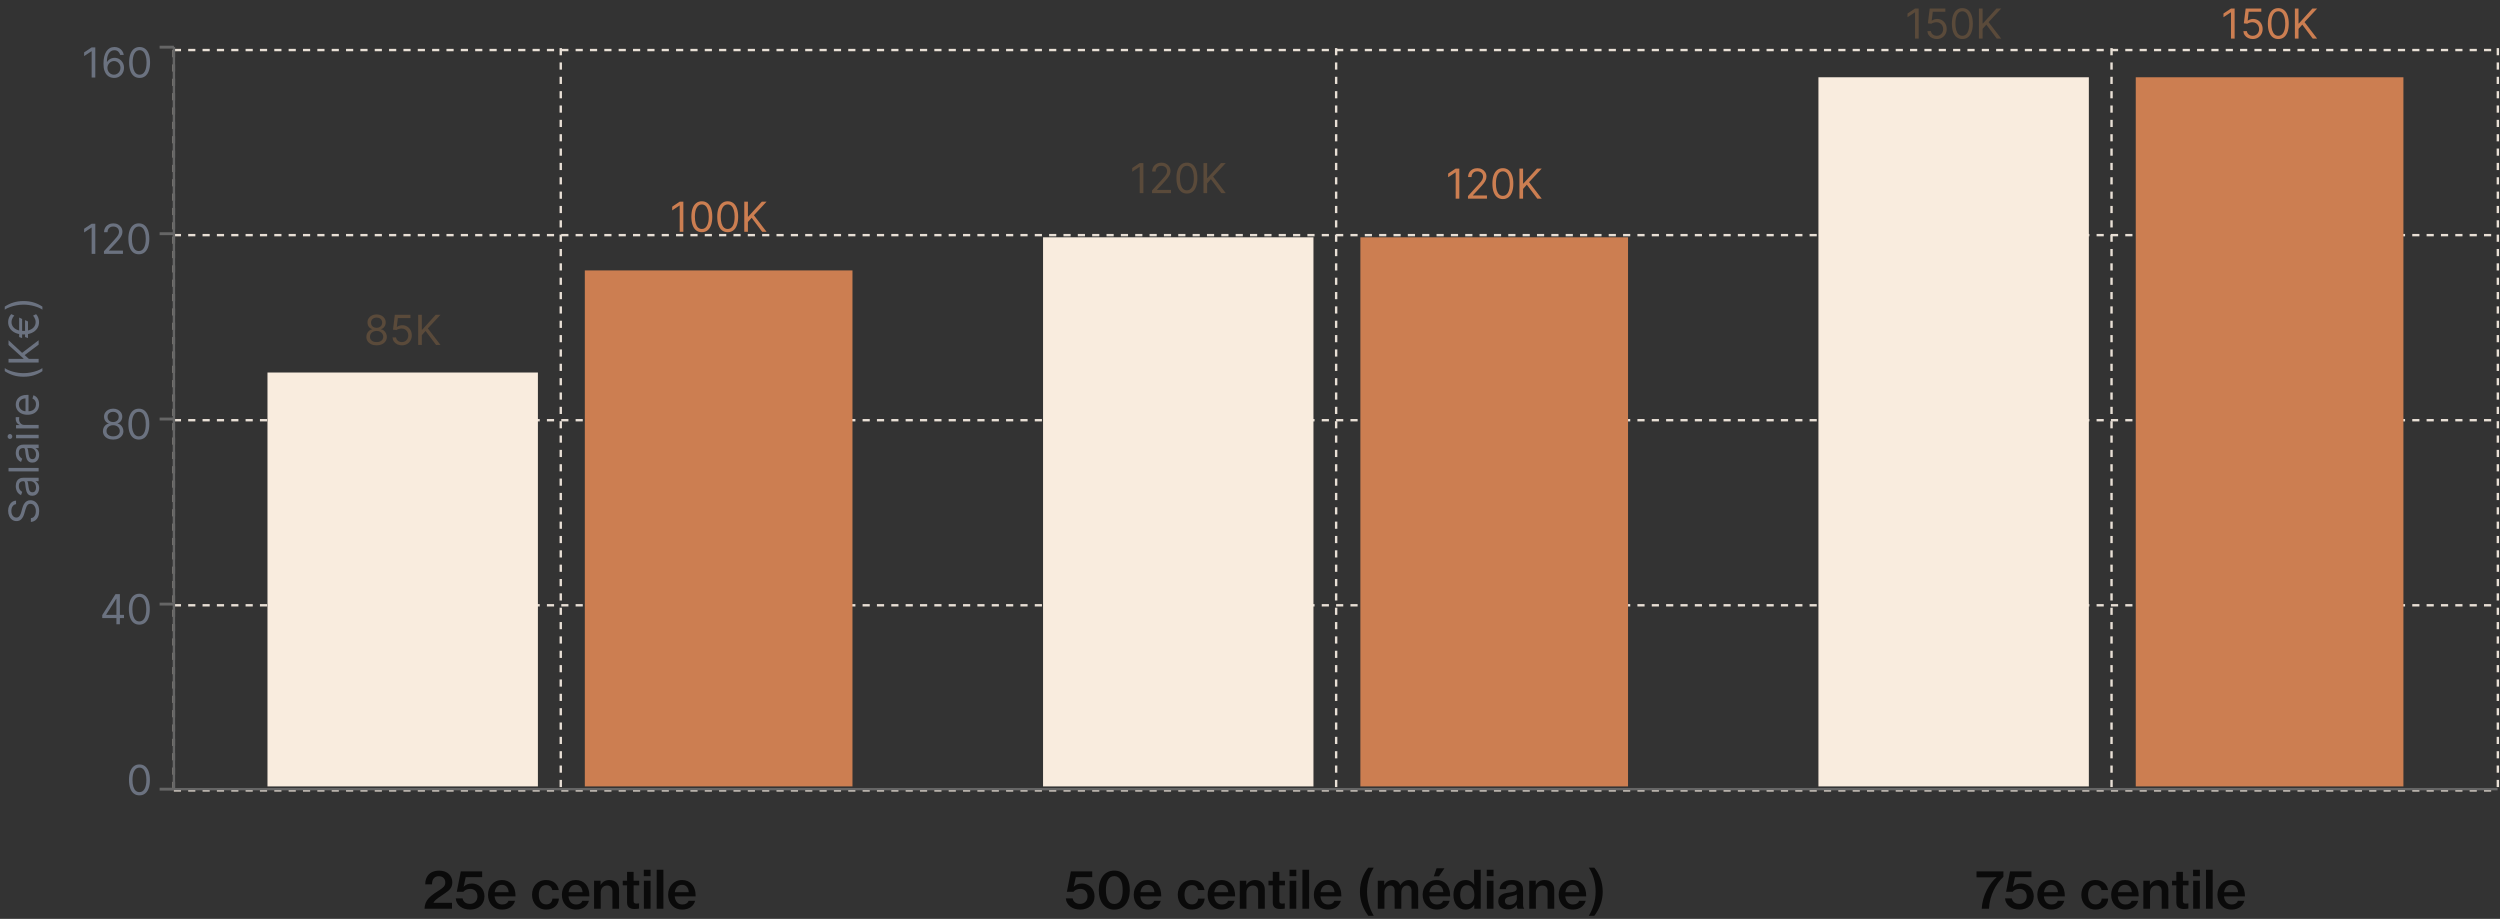 <svg width="906" height="333" viewBox="0 0 906 333" fill="none" xmlns="http://www.w3.org/2000/svg">
<rect x="0" y="0" width="906" height="333" fill="#333333" stroke="none"/>
<path d="M63 286.431H905.092" stroke="#E8DFD5" stroke-width="0.865" stroke-dasharray="2.6 2.6"/>
<path d="M63 219.358H905.092" stroke="#E8DFD5" stroke-width="0.865" stroke-dasharray="2.6 2.6"/>
<path d="M63 152.286H905.092" stroke="#E8DFD5" stroke-width="0.865" stroke-dasharray="2.6 2.6"/>
<path d="M63 85.213H905.092" stroke="#E8DFD5" stroke-width="0.865" stroke-dasharray="2.6 2.6"/>
<path d="M63 18.141H905.092" stroke="#E8DFD5" stroke-width="0.865" stroke-dasharray="2.6 2.6"/>
<path d="M203.22 17.431V286.431" stroke="#E8DFD5" stroke-width="0.865" stroke-dasharray="2.6 2.6"/>
<path d="M484.22 17.431V286.431" stroke="#E8DFD5" stroke-width="0.865" stroke-dasharray="2.6 2.6"/>
<path d="M765.22 17.431V286.431" stroke="#E8DFD5" stroke-width="0.865" stroke-dasharray="2.6 2.6"/>
<path d="M63 18.141V286.431" stroke="#E8DFD5" stroke-width="0.865" stroke-dasharray="2.6 2.6"/>
<path d="M905.22 17.431V286.431" stroke="#E8DFD5" stroke-width="0.865" stroke-dasharray="2.6 2.6"/>
<path d="M63.024 285.999H905.116" stroke="#666666" stroke-width="0.865"/>
<path d="M63.024 17L63.024 286" stroke="#666666" stroke-width="0.865"/>
<path d="M57.847 285.999H63.024" stroke="#666666" stroke-width="1.041"/>
<path d="M50.532 288.241C49.729 288.241 49.046 288.023 48.481 287.586C47.916 287.145 47.485 286.508 47.187 285.673C46.888 284.835 46.739 283.823 46.739 282.637C46.739 281.458 46.888 280.452 47.187 279.617C47.488 278.779 47.922 278.14 48.486 277.699C49.054 277.256 49.736 277.034 50.532 277.034C51.327 277.034 52.007 277.256 52.572 277.699C53.14 278.14 53.573 278.779 53.872 279.617C54.173 280.452 54.324 281.458 54.324 282.637C54.324 283.823 54.175 284.835 53.877 285.673C53.579 286.508 53.147 287.145 52.583 287.586C52.018 288.023 51.334 288.241 50.532 288.241ZM50.532 287.069C51.327 287.069 51.945 286.686 52.385 285.919C52.826 285.151 53.046 284.058 53.046 282.637C53.046 281.693 52.945 280.888 52.742 280.224C52.544 279.56 52.256 279.054 51.879 278.706C51.507 278.358 51.057 278.184 50.532 278.184C49.743 278.184 49.127 278.573 48.683 279.351C48.239 280.125 48.017 281.22 48.017 282.637C48.017 283.582 48.117 284.384 48.316 285.045C48.515 285.705 48.801 286.208 49.173 286.552C49.55 286.897 50.003 287.069 50.532 287.069Z" fill="#6B7280"/>
<path d="M57.847 218.927H63.024" stroke="#666666" stroke-width="1.041"/>
<path d="M37.054 223.991V222.905L41.848 215.319H42.637V217.003H42.104L38.482 222.734V222.819H44.938V223.991H37.054ZM42.189 226.229V223.661V223.155V215.319H43.446V226.229H42.189ZM50.492 226.378C49.69 226.378 49.006 226.159 48.441 225.722C47.877 225.282 47.445 224.645 47.147 223.81C46.849 222.972 46.7 221.96 46.7 220.774C46.7 219.595 46.849 218.588 47.147 217.754C47.449 216.916 47.882 216.276 48.447 215.836C49.015 215.392 49.697 215.17 50.492 215.17C51.288 215.17 51.968 215.392 52.532 215.836C53.1 216.276 53.534 216.916 53.832 217.754C54.134 218.588 54.285 219.595 54.285 220.774C54.285 221.96 54.136 222.972 53.837 223.81C53.539 224.645 53.108 225.282 52.543 225.722C51.978 226.159 51.295 226.378 50.492 226.378ZM50.492 225.206C51.288 225.206 51.906 224.822 52.346 224.055C52.786 223.288 53.006 222.194 53.006 220.774C53.006 219.829 52.905 219.025 52.703 218.361C52.504 217.697 52.216 217.191 51.84 216.843C51.467 216.495 51.018 216.321 50.492 216.321C49.704 216.321 49.088 216.71 48.644 217.487C48.2 218.262 47.978 219.357 47.978 220.774C47.978 221.719 48.077 222.521 48.276 223.182C48.475 223.842 48.761 224.345 49.134 224.689C49.51 225.034 49.963 225.206 50.492 225.206Z" fill="#6B7280"/>
<path d="M57.847 151.855H63.024" stroke="#666666" stroke-width="1.041"/>
<path d="M41.008 159.305C40.277 159.305 39.63 159.176 39.069 158.917C38.512 158.654 38.077 158.293 37.764 157.835C37.452 157.374 37.297 156.848 37.301 156.259C37.297 155.797 37.388 155.371 37.573 154.98C37.757 154.586 38.009 154.257 38.329 153.995C38.652 153.728 39.013 153.56 39.41 153.489V153.425C38.888 153.29 38.473 152.997 38.164 152.546C37.855 152.091 37.702 151.575 37.706 150.996C37.702 150.442 37.843 149.946 38.127 149.51C38.411 149.073 38.801 148.728 39.298 148.476C39.799 148.224 40.369 148.098 41.008 148.098C41.64 148.098 42.205 148.224 42.702 148.476C43.199 148.728 43.59 149.073 43.874 149.51C44.162 149.946 44.307 150.442 44.311 150.996C44.307 151.575 44.149 152.091 43.837 152.546C43.528 152.997 43.118 153.29 42.606 153.425V153.489C43.001 153.56 43.356 153.728 43.672 153.995C43.988 154.257 44.24 154.586 44.428 154.98C44.616 155.371 44.712 155.797 44.716 156.259C44.712 156.848 44.552 157.374 44.236 157.835C43.924 158.293 43.489 158.654 42.931 158.917C42.377 159.176 41.736 159.305 41.008 159.305ZM41.008 158.134C41.502 158.134 41.928 158.054 42.287 157.894C42.645 157.734 42.922 157.509 43.118 157.217C43.313 156.926 43.413 156.585 43.416 156.195C43.413 155.783 43.306 155.419 43.096 155.103C42.887 154.787 42.601 154.538 42.239 154.357C41.88 154.176 41.47 154.085 41.008 154.085C40.543 154.085 40.128 154.176 39.762 154.357C39.4 154.538 39.114 154.787 38.904 155.103C38.698 155.419 38.597 155.783 38.601 156.195C38.597 156.585 38.691 156.926 38.883 157.217C39.078 157.509 39.357 157.734 39.719 157.894C40.081 158.054 40.511 158.134 41.008 158.134ZM41.008 152.956C41.399 152.956 41.745 152.878 42.047 152.722C42.352 152.565 42.592 152.347 42.766 152.066C42.94 151.786 43.029 151.457 43.032 151.081C43.029 150.712 42.942 150.39 42.772 150.117C42.601 149.84 42.365 149.627 42.063 149.478C41.761 149.325 41.41 149.249 41.008 149.249C40.6 149.249 40.243 149.325 39.938 149.478C39.632 149.627 39.396 149.84 39.229 150.117C39.062 150.39 38.981 150.712 38.984 151.081C38.981 151.457 39.064 151.786 39.235 152.066C39.409 152.347 39.648 152.565 39.954 152.722C40.259 152.878 40.611 152.956 41.008 152.956ZM50.315 159.305C49.513 159.305 48.829 159.087 48.265 158.65C47.7 158.21 47.269 157.572 46.97 156.738C46.672 155.9 46.523 154.888 46.523 153.702C46.523 152.523 46.672 151.516 46.97 150.681C47.272 149.843 47.705 149.204 48.27 148.764C48.838 148.32 49.52 148.098 50.315 148.098C51.111 148.098 51.791 148.32 52.356 148.764C52.924 149.204 53.357 149.843 53.655 150.681C53.957 151.516 54.108 152.523 54.108 153.702C54.108 154.888 53.959 155.9 53.661 156.738C53.362 157.572 52.931 158.21 52.366 158.65C51.802 159.087 51.118 159.305 50.315 159.305ZM50.315 158.134C51.111 158.134 51.729 157.75 52.169 156.983C52.609 156.216 52.83 155.122 52.83 153.702C52.83 152.757 52.728 151.953 52.526 151.289C52.327 150.625 52.039 150.119 51.663 149.771C51.29 149.423 50.841 149.249 50.315 149.249C49.527 149.249 48.911 149.637 48.467 150.415C48.023 151.189 47.801 152.285 47.801 153.702C47.801 154.646 47.901 155.449 48.099 156.109C48.298 156.77 48.584 157.272 48.957 157.617C49.334 157.961 49.786 158.134 50.315 158.134Z" fill="#6B7280"/>
<path d="M57.847 84.691H63.024" stroke="#666666" stroke-width="1.041"/>
<path d="M34.535 81.091V92H33.214V82.476H33.15L30.486 84.244V82.902L33.214 81.091H34.535ZM37.672 92V91.041L41.273 87.099C41.696 86.638 42.044 86.237 42.317 85.896C42.591 85.551 42.793 85.228 42.924 84.926C43.059 84.621 43.127 84.301 43.127 83.967C43.127 83.584 43.034 83.252 42.85 82.971C42.669 82.691 42.42 82.474 42.104 82.321C41.788 82.169 41.433 82.092 41.039 82.092C40.62 82.092 40.254 82.179 39.941 82.353C39.633 82.524 39.393 82.763 39.222 83.072C39.055 83.381 38.972 83.744 38.972 84.159H37.715C37.715 83.52 37.862 82.959 38.157 82.476C38.452 81.993 38.853 81.617 39.361 81.347C39.872 81.077 40.446 80.942 41.081 80.942C41.721 80.942 42.287 81.077 42.781 81.347C43.274 81.617 43.661 81.981 43.942 82.439C44.222 82.897 44.363 83.406 44.363 83.967C44.363 84.369 44.29 84.761 44.144 85.144C44.002 85.525 43.754 85.949 43.398 86.418C43.047 86.883 42.559 87.451 41.934 88.122L39.483 90.743V90.828H44.554V92H37.672ZM50.312 92.149C49.51 92.149 48.826 91.931 48.262 91.494C47.697 91.054 47.266 90.416 46.967 89.582C46.669 88.744 46.52 87.731 46.52 86.546C46.52 85.367 46.669 84.36 46.967 83.525C47.269 82.687 47.702 82.048 48.267 81.608C48.835 81.164 49.517 80.942 50.312 80.942C51.108 80.942 51.788 81.164 52.353 81.608C52.921 82.048 53.354 82.687 53.652 83.525C53.954 84.36 54.105 85.367 54.105 86.546C54.105 87.731 53.956 88.744 53.658 89.582C53.359 90.416 52.928 91.054 52.363 91.494C51.799 91.931 51.115 92.149 50.312 92.149ZM50.312 90.977C51.108 90.977 51.726 90.594 52.166 89.827C52.606 89.06 52.827 87.966 52.827 86.546C52.827 85.601 52.725 84.796 52.523 84.132C52.324 83.468 52.037 82.962 51.66 82.614C51.287 82.266 50.838 82.092 50.312 82.092C49.524 82.092 48.908 82.481 48.464 83.259C48.02 84.033 47.798 85.129 47.798 86.546C47.798 87.49 47.898 88.293 48.097 88.953C48.295 89.614 48.581 90.116 48.954 90.461C49.331 90.805 49.783 90.977 50.312 90.977Z" fill="#6B7280"/>
<path d="M57.847 17.092H63.024" stroke="#666666" stroke-width="1.041"/>
<path d="M34.534 17.183V28.092H33.213V18.568H33.149L30.485 20.336V18.994L33.213 17.183H34.534ZM41.293 28.241C40.846 28.234 40.398 28.149 39.951 27.985C39.504 27.822 39.095 27.547 38.726 27.16C38.357 26.769 38.06 26.242 37.836 25.578C37.613 24.91 37.501 24.072 37.501 23.063C37.501 22.098 37.591 21.242 37.773 20.496C37.954 19.747 38.216 19.116 38.561 18.605C38.905 18.09 39.321 17.699 39.807 17.433C40.297 17.167 40.849 17.034 41.464 17.034C42.075 17.034 42.618 17.156 43.094 17.401C43.573 17.643 43.964 17.98 44.266 18.413C44.568 18.846 44.763 19.345 44.852 19.91H43.552C43.431 19.42 43.197 19.013 42.849 18.69C42.501 18.367 42.039 18.205 41.464 18.205C40.619 18.205 39.953 18.573 39.466 19.308C38.983 20.043 38.74 21.075 38.737 22.403H38.822C39.021 22.101 39.257 21.844 39.53 21.631C39.807 21.414 40.113 21.247 40.447 21.13C40.78 21.013 41.134 20.954 41.507 20.954C42.132 20.954 42.703 21.11 43.222 21.423C43.74 21.732 44.156 22.16 44.468 22.706C44.781 23.25 44.937 23.873 44.937 24.576C44.937 25.251 44.786 25.869 44.484 26.43C44.182 26.987 43.758 27.431 43.211 27.762C42.668 28.088 42.029 28.248 41.293 28.241ZM41.293 27.069C41.741 27.069 42.142 26.957 42.497 26.733C42.856 26.51 43.138 26.21 43.344 25.833C43.554 25.457 43.658 25.038 43.658 24.576C43.658 24.125 43.557 23.715 43.355 23.346C43.156 22.973 42.881 22.676 42.529 22.456C42.181 22.236 41.783 22.126 41.336 22.126C40.999 22.126 40.684 22.193 40.393 22.328C40.102 22.46 39.846 22.641 39.626 22.872C39.41 23.102 39.239 23.367 39.115 23.665C38.99 23.96 38.928 24.271 38.928 24.598C38.928 25.031 39.03 25.436 39.232 25.812C39.438 26.188 39.718 26.492 40.074 26.723C40.432 26.954 40.839 27.069 41.293 27.069ZM50.59 28.241C49.787 28.241 49.104 28.023 48.539 27.586C47.974 27.145 47.543 26.508 47.245 25.674C46.946 24.835 46.797 23.823 46.797 22.637C46.797 21.458 46.946 20.451 47.245 19.617C47.547 18.779 47.98 18.14 48.544 17.699C49.113 17.256 49.794 17.034 50.59 17.034C51.385 17.034 52.065 17.256 52.63 17.699C53.198 18.14 53.631 18.779 53.93 19.617C54.231 20.451 54.383 21.458 54.383 22.637C54.383 23.823 54.233 24.835 53.935 25.674C53.637 26.508 53.205 27.145 52.641 27.586C52.076 28.023 51.392 28.241 50.59 28.241ZM50.59 27.069C51.385 27.069 52.003 26.686 52.444 25.919C52.884 25.151 53.104 24.058 53.104 22.637C53.104 21.693 53.003 20.888 52.8 20.224C52.602 19.56 52.314 19.054 51.938 18.706C51.565 18.358 51.115 18.184 50.59 18.184C49.801 18.184 49.185 18.573 48.742 19.351C48.298 20.125 48.076 21.22 48.076 22.637C48.076 23.582 48.175 24.384 48.374 25.045C48.573 25.705 48.859 26.208 49.231 26.552C49.608 26.897 50.061 27.069 50.59 27.069Z" fill="#6B7280"/>
<path d="M5.818 182.713C5.278 182.777 4.859 183.036 4.561 183.491C4.263 183.945 4.114 184.503 4.114 185.163C4.114 185.646 4.192 186.069 4.348 186.431C4.504 186.79 4.719 187.07 4.993 187.273C5.266 187.472 5.577 187.571 5.925 187.571C6.216 187.571 6.466 187.502 6.676 187.363C6.882 187.221 7.054 187.04 7.192 186.82C7.327 186.6 7.439 186.369 7.528 186.127C7.613 185.886 7.683 185.664 7.736 185.462L8.034 184.354C8.109 184.07 8.212 183.754 8.343 183.406C8.474 183.054 8.654 182.718 8.881 182.399C9.105 182.076 9.392 181.809 9.744 181.6C10.095 181.39 10.527 181.286 11.038 181.286C11.628 181.286 12.161 181.44 12.636 181.749C13.112 182.054 13.49 182.502 13.771 183.091C14.052 183.677 14.192 184.389 14.192 185.227C14.192 186.009 14.066 186.685 13.814 187.257C13.561 187.825 13.21 188.272 12.759 188.599C12.308 188.922 11.784 189.105 11.188 189.148V187.784C11.599 187.749 11.94 187.61 12.21 187.369C12.477 187.124 12.675 186.815 12.807 186.442C12.935 186.065 12.999 185.661 12.999 185.227C12.999 184.723 12.917 184.27 12.754 183.869C12.587 183.468 12.356 183.15 12.061 182.915C11.763 182.681 11.415 182.564 11.017 182.564C10.655 182.564 10.36 182.665 10.133 182.868C9.906 183.07 9.721 183.336 9.579 183.667C9.437 183.997 9.312 184.354 9.206 184.737L8.822 186.08C8.577 186.932 8.228 187.607 7.773 188.104C7.319 188.601 6.724 188.849 5.989 188.849C5.378 188.849 4.845 188.684 4.391 188.354C3.933 188.02 3.577 187.573 3.325 187.012C3.07 186.447 2.942 185.817 2.942 185.121C2.942 184.418 3.068 183.793 3.32 183.246C3.569 182.699 3.909 182.266 4.343 181.946C4.776 181.623 5.268 181.452 5.818 181.435V182.713ZM14.192 176.876C14.192 177.395 14.094 177.865 13.899 178.288C13.7 178.71 13.414 179.046 13.041 179.295C12.665 179.543 12.21 179.668 11.678 179.668C11.209 179.668 10.829 179.575 10.538 179.391C10.243 179.206 10.012 178.959 9.845 178.65C9.678 178.341 9.554 178 9.472 177.627C9.387 177.251 9.32 176.873 9.27 176.493C9.206 175.996 9.158 175.593 9.126 175.284C9.091 174.971 9.032 174.744 8.95 174.602C8.869 174.456 8.727 174.383 8.524 174.383H8.482C7.956 174.383 7.548 174.527 7.256 174.815C6.965 175.099 6.82 175.53 6.82 176.109C6.82 176.709 6.951 177.18 7.214 177.521C7.477 177.862 7.757 178.101 8.055 178.24L7.629 179.433C7.132 179.22 6.745 178.936 6.468 178.581C6.188 178.222 5.992 177.832 5.882 177.409C5.768 176.983 5.712 176.564 5.712 176.152C5.712 175.889 5.744 175.587 5.808 175.246C5.868 174.902 5.994 174.57 6.186 174.25C6.377 173.927 6.667 173.659 7.054 173.446C7.441 173.233 7.96 173.126 8.609 173.126H14V174.383H12.892V174.447C13.07 174.533 13.26 174.675 13.462 174.873C13.664 175.072 13.837 175.337 13.979 175.667C14.121 175.997 14.192 176.4 14.192 176.876ZM13.062 176.685C13.062 176.187 12.965 175.768 12.77 175.427C12.574 175.083 12.322 174.824 12.013 174.65C11.704 174.472 11.379 174.383 11.038 174.383H9.888C9.952 174.437 10.01 174.554 10.064 174.735C10.113 174.913 10.158 175.119 10.197 175.353C10.232 175.584 10.264 175.809 10.293 176.029C10.318 176.246 10.339 176.422 10.357 176.557C10.399 176.883 10.468 177.189 10.564 177.473C10.657 177.753 10.797 177.981 10.985 178.155C11.17 178.325 11.422 178.41 11.742 178.41C12.178 178.41 12.508 178.249 12.732 177.926C12.952 177.599 13.062 177.185 13.062 176.685ZM3.091 169.575H14V170.832H3.091V169.575ZM14.192 164.865C14.192 165.383 14.094 165.854 13.899 166.276C13.7 166.699 13.414 167.034 13.041 167.283C12.665 167.532 12.21 167.656 11.678 167.656C11.209 167.656 10.829 167.563 10.538 167.379C10.243 167.194 10.012 166.947 9.845 166.638C9.678 166.329 9.554 165.989 9.472 165.616C9.387 165.239 9.32 164.861 9.27 164.481C9.206 163.984 9.158 163.581 9.126 163.272C9.091 162.959 9.032 162.732 8.95 162.59C8.869 162.445 8.727 162.372 8.524 162.372H8.482C7.956 162.372 7.548 162.516 7.256 162.803C6.965 163.087 6.82 163.519 6.82 164.098C6.82 164.698 6.951 165.168 7.214 165.509C7.477 165.85 7.757 166.09 8.055 166.228L7.629 167.421C7.132 167.208 6.745 166.924 6.468 166.569C6.188 166.21 5.992 165.82 5.882 165.397C5.768 164.971 5.712 164.552 5.712 164.14C5.712 163.877 5.744 163.576 5.808 163.235C5.868 162.89 5.994 162.558 6.186 162.239C6.377 161.915 6.667 161.647 7.054 161.434C7.441 161.221 7.96 161.115 8.609 161.115H14V162.372H12.892V162.436C13.07 162.521 13.26 162.663 13.462 162.862C13.664 163.061 13.837 163.325 13.979 163.655C14.121 163.986 14.192 164.389 14.192 164.865ZM13.062 164.673C13.062 164.176 12.965 163.757 12.77 163.416C12.574 163.071 12.322 162.812 12.013 162.638C11.704 162.46 11.379 162.372 11.038 162.372H9.888C9.952 162.425 10.01 162.542 10.064 162.723C10.113 162.901 10.158 163.107 10.197 163.341C10.232 163.572 10.264 163.797 10.293 164.018C10.318 164.234 10.339 164.41 10.357 164.545C10.399 164.872 10.468 165.177 10.564 165.461C10.657 165.742 10.797 165.969 10.985 166.143C11.17 166.313 11.422 166.399 11.742 166.399C12.178 166.399 12.508 166.237 12.732 165.914C12.952 165.587 13.062 165.174 13.062 164.673ZM14 158.82H5.818V157.563H14V158.82ZM4.455 158.181C4.455 158.426 4.371 158.637 4.204 158.815C4.037 158.989 3.837 159.076 3.602 159.076C3.368 159.076 3.167 158.989 3 158.815C2.833 158.637 2.75 158.426 2.75 158.181C2.75 157.936 2.833 157.726 3 157.552C3.167 157.375 3.368 157.286 3.602 157.286C3.837 157.286 4.037 157.375 4.204 157.552C4.371 157.726 4.455 157.936 4.455 158.181ZM14 155.261H5.818V154.046H7.054V153.961C6.649 153.812 6.321 153.542 6.069 153.151C5.816 152.761 5.69 152.32 5.69 151.83C5.69 151.738 5.692 151.622 5.696 151.484C5.699 151.345 5.705 151.241 5.712 151.17H6.99C6.979 151.212 6.963 151.31 6.942 151.463C6.917 151.612 6.905 151.77 6.905 151.937C6.905 152.334 6.988 152.69 7.155 153.002C7.319 153.311 7.546 153.556 7.837 153.737C8.125 153.915 8.453 154.003 8.822 154.003H14V155.261ZM14.171 146.498C14.171 147.286 13.996 147.967 13.648 148.538C13.297 149.106 12.807 149.545 12.178 149.854C11.546 150.159 10.811 150.312 9.973 150.312C9.135 150.312 8.396 150.159 7.757 149.854C7.114 149.545 6.614 149.115 6.255 148.565C5.893 148.011 5.712 147.365 5.712 146.626C5.712 146.2 5.783 145.779 5.925 145.364C6.067 144.948 6.298 144.57 6.617 144.229C6.933 143.888 7.352 143.616 7.874 143.414C8.396 143.212 9.039 143.11 9.803 143.11H10.335L10.335 149.417H9.249L9.249 144.389C8.787 144.389 8.375 144.481 8.013 144.666C7.651 144.847 7.365 145.106 7.155 145.443C6.946 145.777 6.841 146.171 6.841 146.626C6.841 147.127 6.965 147.56 7.214 147.926C7.459 148.288 7.778 148.567 8.173 148.762C8.567 148.957 8.989 149.055 9.44 149.055H10.165C10.783 149.055 11.306 148.948 11.736 148.735C12.162 148.519 12.487 148.219 12.711 147.835C12.931 147.452 13.041 147.006 13.041 146.498C13.041 146.168 12.995 145.87 12.903 145.603C12.807 145.333 12.665 145.101 12.477 144.905C12.285 144.71 12.047 144.559 11.763 144.453L12.104 143.238C12.516 143.366 12.878 143.581 13.19 143.883C13.499 144.185 13.741 144.557 13.915 145.001C14.085 145.445 14.171 145.944 14.171 146.498ZM8.545 136.532C7.203 136.532 5.969 136.358 4.843 136.01C3.714 135.658 2.675 135.158 1.727 134.508L1.727 133.4C2.079 133.655 2.512 133.895 3.027 134.119C3.538 134.339 4.101 134.533 4.716 134.699C5.326 134.866 5.958 134.998 6.612 135.094C7.265 135.186 7.91 135.232 8.545 135.232C9.391 135.232 10.248 135.15 11.118 134.987C11.988 134.824 12.796 134.604 13.542 134.327C14.288 134.05 14.895 133.741 15.364 133.4V134.508C14.415 135.158 13.379 135.658 12.253 136.01C11.124 136.358 9.888 136.532 8.545 136.532ZM14 131.374H3.091V130.053H8.503V129.925L3.091 125.025V123.299L8.013 127.88L14 123.299V124.897L8.929 128.69L10.463 130.053H14V131.374ZM6.947 115.091L8.013 115.581L8.013 122.527L6.947 122.143V115.091ZM9.078 116.007L10.143 116.497L10.143 122.527L9.078 122.143L9.078 116.007ZM4.071 113.833L5.179 114.345C4.973 114.572 4.795 114.812 4.646 115.064C4.497 115.316 4.382 115.581 4.3 115.858C4.218 116.135 4.178 116.426 4.178 116.731C4.178 117.335 4.344 117.878 4.678 118.361C5.012 118.844 5.504 119.226 6.154 119.506C6.804 119.787 7.601 119.927 8.545 119.927C9.49 119.927 10.287 119.787 10.937 119.506C11.587 119.226 12.079 118.844 12.413 118.361C12.746 117.878 12.913 117.335 12.913 116.731C12.913 116.419 12.873 116.124 12.791 115.847C12.709 115.566 12.597 115.305 12.455 115.064C12.313 114.819 12.153 114.593 11.976 114.387L13.084 113.855C13.435 114.228 13.702 114.664 13.883 115.165C14.06 115.666 14.149 116.188 14.149 116.731C14.149 117.605 13.922 118.379 13.467 119.054C13.013 119.725 12.367 120.252 11.528 120.636C10.69 121.016 9.696 121.206 8.545 121.206C7.395 121.206 6.401 121.016 5.562 120.636C4.724 120.252 4.078 119.725 3.624 119.054C3.169 118.379 2.942 117.605 2.942 116.731C2.942 116.167 3.039 115.639 3.235 115.149C3.43 114.656 3.709 114.217 4.071 113.833ZM8.545 109.099C9.888 109.099 11.124 109.275 12.253 109.627C13.379 109.975 14.415 110.474 15.364 111.123V112.231C15.012 111.976 14.579 111.738 14.064 111.518C13.553 111.294 12.992 111.099 12.381 110.932C11.766 110.765 11.133 110.635 10.479 110.543C9.822 110.447 9.178 110.399 8.545 110.399C7.7 110.399 6.843 110.481 5.973 110.644C5.103 110.807 4.295 111.028 3.549 111.305C2.803 111.582 2.196 111.891 1.727 112.231L1.727 111.123C2.675 110.474 3.714 109.975 4.843 109.627C5.969 109.275 7.203 109.099 8.545 109.099Z" fill="#6B7280"/>
<path d="M136.482 125.149C135.75 125.149 135.104 125.02 134.543 124.76C133.986 124.498 133.551 124.137 133.238 123.679C132.926 123.217 132.771 122.692 132.775 122.102C132.771 121.641 132.862 121.214 133.046 120.824C133.231 120.43 133.483 120.101 133.803 119.838C134.126 119.572 134.486 119.403 134.884 119.332V119.268C134.362 119.134 133.946 118.841 133.638 118.39C133.329 117.935 133.176 117.418 133.179 116.839C133.176 116.286 133.316 115.79 133.6 115.353C133.884 114.917 134.275 114.572 134.772 114.32C135.273 114.068 135.843 113.942 136.482 113.942C137.114 113.942 137.679 114.068 138.176 114.32C138.673 114.572 139.064 114.917 139.348 115.353C139.635 115.79 139.781 116.286 139.785 116.839C139.781 117.418 139.623 117.935 139.31 118.39C139.002 118.841 138.591 119.134 138.08 119.268V119.332C138.474 119.403 138.829 119.572 139.145 119.838C139.461 120.101 139.714 120.43 139.902 120.824C140.09 121.214 140.186 121.641 140.189 122.102C140.186 122.692 140.026 123.217 139.71 123.679C139.397 124.137 138.962 124.498 138.405 124.76C137.851 125.02 137.21 125.149 136.482 125.149ZM136.482 123.977C136.976 123.977 137.402 123.897 137.76 123.738C138.119 123.578 138.396 123.352 138.591 123.061C138.787 122.77 138.886 122.429 138.89 122.038C138.886 121.626 138.78 121.262 138.57 120.946C138.361 120.63 138.075 120.382 137.712 120.201C137.354 120.02 136.944 119.929 136.482 119.929C136.017 119.929 135.601 120.02 135.236 120.201C134.873 120.382 134.587 120.63 134.378 120.946C134.172 121.262 134.071 121.626 134.074 122.038C134.071 122.429 134.165 122.77 134.357 123.061C134.552 123.352 134.831 123.578 135.193 123.738C135.555 123.897 135.985 123.977 136.482 123.977ZM136.482 118.8C136.873 118.8 137.219 118.722 137.521 118.565C137.826 118.409 138.066 118.191 138.24 117.91C138.414 117.63 138.503 117.301 138.506 116.925C138.503 116.555 138.416 116.234 138.245 115.961C138.075 115.684 137.839 115.471 137.537 115.321C137.235 115.169 136.883 115.092 136.482 115.092C136.074 115.092 135.717 115.169 135.411 115.321C135.106 115.471 134.87 115.684 134.703 115.961C134.536 116.234 134.454 116.555 134.458 116.925C134.454 117.301 134.538 117.63 134.708 117.91C134.882 118.191 135.122 118.409 135.427 118.565C135.733 118.722 136.084 118.8 136.482 118.8ZM145.64 125.149C145.015 125.149 144.452 125.025 143.951 124.776C143.451 124.528 143.049 124.187 142.748 123.754C142.446 123.32 142.281 122.827 142.252 122.273H143.531C143.58 122.766 143.804 123.175 144.202 123.498C144.603 123.817 145.082 123.977 145.64 123.977C146.087 123.977 146.485 123.873 146.833 123.663C147.185 123.453 147.46 123.166 147.659 122.8C147.861 122.431 147.962 122.013 147.962 121.548C147.962 121.072 147.858 120.648 147.648 120.275C147.442 119.899 147.158 119.602 146.796 119.386C146.434 119.169 146.02 119.059 145.555 119.055C145.221 119.052 144.878 119.103 144.527 119.21C144.175 119.313 143.886 119.446 143.658 119.609L142.423 119.46L143.083 114.091H148.751V115.263H144.191L143.808 118.48H143.871C144.095 118.303 144.376 118.155 144.713 118.038C145.05 117.921 145.402 117.862 145.768 117.862C146.435 117.862 147.03 118.022 147.552 118.342C148.078 118.658 148.49 119.091 148.788 119.641C149.09 120.192 149.241 120.82 149.241 121.527C149.241 122.223 149.085 122.844 148.772 123.391C148.463 123.935 148.037 124.364 147.494 124.68C146.95 124.993 146.332 125.149 145.64 125.149ZM151.549 125V114.091H152.87V119.503H152.997L157.898 114.091H159.624L155.043 119.013L159.624 125H158.026L154.233 119.929L152.87 121.463V125H151.549Z" fill="#5A4A3A"/>
<rect x="96.936" y="135" width="98" height="150" fill="#F9ECDE"/>
<path d="M247.646 73.091V84H246.325V74.476H246.261L243.598 76.244V74.902L246.325 73.091H247.646ZM254.342 84.149C253.539 84.149 252.856 83.931 252.291 83.494C251.726 83.054 251.295 82.416 250.997 81.582C250.698 80.744 250.549 79.731 250.549 78.546C250.549 77.367 250.698 76.36 250.997 75.525C251.298 74.687 251.732 74.048 252.296 73.608C252.865 73.164 253.546 72.942 254.342 72.942C255.137 72.942 255.817 73.164 256.382 73.608C256.95 74.048 257.383 74.687 257.682 75.525C257.983 76.36 258.134 77.367 258.134 78.546C258.134 79.731 257.985 80.744 257.687 81.582C257.389 82.416 256.957 83.054 256.393 83.494C255.828 83.931 255.144 84.149 254.342 84.149ZM254.342 82.977C255.137 82.977 255.755 82.594 256.195 81.827C256.636 81.06 256.856 79.966 256.856 78.546C256.856 77.601 256.755 76.796 256.552 76.132C256.354 75.468 256.066 74.962 255.689 74.614C255.317 74.266 254.867 74.092 254.342 74.092C253.553 74.092 252.937 74.481 252.493 75.259C252.05 76.033 251.828 77.129 251.828 78.546C251.828 79.49 251.927 80.293 252.126 80.953C252.325 81.614 252.611 82.116 252.983 82.461C253.36 82.805 253.813 82.977 254.342 82.977ZM263.717 84.149C262.914 84.149 262.231 83.931 261.666 83.494C261.101 83.054 260.67 82.416 260.372 81.582C260.073 80.744 259.924 79.731 259.924 78.546C259.924 77.367 260.073 76.36 260.372 75.525C260.673 74.687 261.107 74.048 261.671 73.608C262.24 73.164 262.921 72.942 263.717 72.942C264.512 72.942 265.192 73.164 265.757 73.608C266.325 74.048 266.758 74.687 267.057 75.525C267.358 76.36 267.509 77.367 267.509 78.546C267.509 79.731 267.36 80.744 267.062 81.582C266.764 82.416 266.332 83.054 265.768 83.494C265.203 83.931 264.519 84.149 263.717 84.149ZM263.717 82.977C264.512 82.977 265.13 82.594 265.57 81.827C266.011 81.06 266.231 79.966 266.231 78.546C266.231 77.601 266.13 76.796 265.927 76.132C265.729 75.468 265.441 74.962 265.064 74.614C264.692 74.266 264.242 74.092 263.717 74.092C262.928 74.092 262.312 74.481 261.868 75.259C261.425 76.033 261.203 77.129 261.203 78.546C261.203 79.49 261.302 80.293 261.501 80.953C261.7 81.614 261.986 82.116 262.358 82.461C262.735 82.805 263.188 82.977 263.717 82.977ZM269.725 84V73.091H271.046V78.503H271.174L276.075 73.091H277.801L273.22 78.013L277.801 84H276.203L272.41 78.929L271.046 80.463V84H269.725Z" fill="#CC7E51"/>
<rect x="211.936" y="98" width="97" height="187" fill="#CC7E51"/>
<path d="M414.357 59.091V70H413.036V60.476H412.972L410.309 62.244V60.902L413.036 59.091H414.357ZM417.494 70V69.041L421.095 65.099C421.518 64.638 421.866 64.237 422.139 63.896C422.413 63.551 422.615 63.228 422.747 62.926C422.882 62.621 422.949 62.301 422.949 61.967C422.949 61.584 422.857 61.252 422.672 60.971C422.491 60.691 422.242 60.474 421.926 60.321C421.61 60.169 421.255 60.092 420.861 60.092C420.442 60.092 420.076 60.179 419.764 60.353C419.455 60.524 419.215 60.764 419.045 61.072C418.878 61.381 418.794 61.744 418.794 62.159H417.537C417.537 61.52 417.684 60.959 417.979 60.476C418.274 59.993 418.675 59.617 419.183 59.347C419.694 59.077 420.268 58.942 420.904 58.942C421.543 58.942 422.109 59.077 422.603 59.347C423.096 59.617 423.483 59.98 423.764 60.439C424.045 60.897 424.185 61.406 424.185 61.967C424.185 62.369 424.112 62.761 423.966 63.145C423.824 63.525 423.576 63.949 423.221 64.418C422.869 64.883 422.381 65.451 421.756 66.122L419.306 68.743V68.828H424.377V70H417.494ZM430.135 70.149C429.332 70.149 428.649 69.931 428.084 69.494C427.519 69.054 427.088 68.416 426.79 67.582C426.491 66.744 426.342 65.731 426.342 64.546C426.342 63.367 426.491 62.36 426.79 61.525C427.091 60.687 427.525 60.048 428.089 59.608C428.657 59.164 429.339 58.942 430.135 58.942C430.93 58.942 431.61 59.164 432.175 59.608C432.743 60.048 433.176 60.687 433.475 61.525C433.776 62.36 433.927 63.367 433.927 64.546C433.927 65.731 433.778 66.744 433.48 67.582C433.182 68.416 432.75 69.054 432.186 69.494C431.621 69.931 430.937 70.149 430.135 70.149ZM430.135 68.977C430.93 68.977 431.548 68.594 431.988 67.827C432.429 67.06 432.649 65.966 432.649 64.546C432.649 63.601 432.548 62.797 432.345 62.133C432.146 61.468 431.859 60.962 431.482 60.614C431.11 60.266 430.66 60.092 430.135 60.092C429.346 60.092 428.73 60.481 428.286 61.259C427.843 62.033 427.621 63.129 427.621 64.546C427.621 65.49 427.72 66.293 427.919 66.953C428.118 67.614 428.404 68.116 428.776 68.461C429.153 68.805 429.606 68.977 430.135 68.977ZM436.143 70V59.091H437.464V64.503H437.592L442.493 59.091H444.219L439.638 64.013L444.219 70H442.621L438.828 64.929L437.464 66.463V70H436.143Z" fill="#5A4A3A"/>
<rect x="378" y="86" width="98" height="199" fill="#F9ECDE"/>
<path d="M528.857 61.091V72H527.536V62.476H527.472L524.809 64.244V62.902L527.536 61.091H528.857ZM531.994 72V71.041L535.595 67.099C536.018 66.638 536.366 66.237 536.639 65.896C536.913 65.551 537.115 65.228 537.247 64.926C537.382 64.621 537.449 64.301 537.449 63.967C537.449 63.584 537.357 63.252 537.172 62.971C536.991 62.691 536.742 62.474 536.426 62.321C536.11 62.169 535.755 62.092 535.361 62.092C534.942 62.092 534.576 62.179 534.264 62.353C533.955 62.524 533.715 62.764 533.545 63.072C533.378 63.381 533.294 63.744 533.294 64.159H532.037C532.037 63.52 532.184 62.959 532.479 62.476C532.774 61.993 533.175 61.617 533.683 61.347C534.194 61.077 534.768 60.942 535.404 60.942C536.043 60.942 536.609 61.077 537.103 61.347C537.596 61.617 537.983 61.98 538.264 62.439C538.545 62.897 538.685 63.406 538.685 63.967C538.685 64.369 538.612 64.761 538.466 65.144C538.324 65.525 538.076 65.949 537.721 66.418C537.369 66.883 536.881 67.451 536.256 68.122L533.806 70.743V70.828H538.877V72H531.994ZM544.635 72.149C543.832 72.149 543.149 71.931 542.584 71.494C542.019 71.054 541.588 70.416 541.29 69.582C540.991 68.744 540.842 67.731 540.842 66.546C540.842 65.367 540.991 64.36 541.29 63.525C541.591 62.687 542.025 62.048 542.589 61.608C543.157 61.164 543.839 60.942 544.635 60.942C545.43 60.942 546.11 61.164 546.675 61.608C547.243 62.048 547.676 62.687 547.975 63.525C548.276 64.36 548.427 65.367 548.427 66.546C548.427 67.731 548.278 68.744 547.98 69.582C547.682 70.416 547.25 71.054 546.686 71.494C546.121 71.931 545.437 72.149 544.635 72.149ZM544.635 70.977C545.43 70.977 546.048 70.594 546.488 69.827C546.929 69.06 547.149 67.966 547.149 66.546C547.149 65.601 547.048 64.796 546.845 64.132C546.646 63.468 546.359 62.962 545.982 62.614C545.61 62.266 545.16 62.092 544.635 62.092C543.846 62.092 543.23 62.481 542.786 63.259C542.343 64.033 542.121 65.129 542.121 66.546C542.121 67.49 542.22 68.293 542.419 68.953C542.618 69.614 542.904 70.116 543.276 70.461C543.653 70.805 544.106 70.977 544.635 70.977ZM550.643 72V61.091H551.964V66.503H552.092L556.993 61.091H558.719L554.138 66.013L558.719 72H557.121L553.328 66.929L551.964 68.463V72H550.643Z" fill="#CC7E51"/>
<rect x="493" y="86" width="97" height="199" fill="#CC7E51"/>
<path d="M809.835 3.091V14H808.514V4.476H808.45L805.787 6.244V4.902L808.514 3.091H809.835ZM816.382 14.149C815.757 14.149 815.194 14.025 814.693 13.776C814.192 13.528 813.791 13.187 813.489 12.754C813.187 12.32 813.022 11.827 812.994 11.273H814.272C814.322 11.766 814.546 12.175 814.943 12.498C815.345 12.818 815.824 12.977 816.382 12.977C816.829 12.977 817.227 12.873 817.575 12.663C817.926 12.454 818.202 12.166 818.4 11.8C818.603 11.431 818.704 11.014 818.704 10.548C818.704 10.072 818.599 9.648 818.39 9.275C818.184 8.899 817.9 8.602 817.538 8.386C817.175 8.169 816.762 8.059 816.296 8.055C815.963 8.052 815.62 8.103 815.268 8.21C814.917 8.313 814.627 8.446 814.4 8.609L813.164 8.46L813.825 3.091H819.492V4.263H814.933L814.549 7.48H814.613C814.837 7.303 815.117 7.155 815.455 7.038C815.792 6.921 816.144 6.862 816.509 6.862C817.177 6.862 817.772 7.022 818.294 7.342C818.819 7.658 819.231 8.091 819.53 8.641C819.832 9.192 819.982 9.82 819.982 10.527C819.982 11.223 819.826 11.845 819.514 12.391C819.205 12.935 818.779 13.364 818.235 13.68C817.692 13.993 817.074 14.149 816.382 14.149ZM825.657 14.149C824.854 14.149 824.171 13.931 823.606 13.494C823.041 13.054 822.61 12.416 822.312 11.582C822.013 10.744 821.864 9.732 821.864 8.545C821.864 7.366 822.013 6.36 822.312 5.525C822.613 4.687 823.047 4.048 823.611 3.608C824.179 3.164 824.861 2.942 825.657 2.942C826.452 2.942 827.132 3.164 827.697 3.608C828.265 4.048 828.698 4.687 828.997 5.525C829.298 6.36 829.449 7.366 829.449 8.545C829.449 9.732 829.3 10.744 829.002 11.582C828.704 12.416 828.272 13.054 827.708 13.494C827.143 13.931 826.459 14.149 825.657 14.149ZM825.657 12.977C826.452 12.977 827.07 12.594 827.51 11.827C827.951 11.06 828.171 9.966 828.171 8.545C828.171 7.601 828.07 6.797 827.867 6.132C827.668 5.468 827.381 4.962 827.004 4.614C826.632 4.266 826.182 4.092 825.657 4.092C824.868 4.092 824.252 4.481 823.808 5.259C823.364 6.033 823.143 7.129 823.143 8.545C823.143 9.49 823.242 10.293 823.441 10.953C823.64 11.614 823.926 12.116 824.298 12.461C824.675 12.805 825.128 12.977 825.657 12.977ZM831.665 14V3.091H832.986V8.503H833.114L838.015 3.091H839.741L835.16 8.013L839.741 14H838.143L834.35 8.929L832.986 10.463V14H831.665Z" fill="#CC7E51"/>
<rect x="774" y="28" width="97" height="257" fill="#CC7E51"/>
<path d="M153.846 329.329C153.903 327.676 154.435 326.555 155.29 325.586C156.43 324.313 158.045 323.363 159.375 322.489C160.629 321.691 161.37 321.045 161.37 319.81C161.37 318.461 160.496 317.549 159.052 317.549C158.254 317.549 157.665 317.796 157.247 318.271C156.772 318.784 156.563 319.506 156.563 320.475H154.112C154.112 319.031 154.473 318.005 155.176 317.131C155.993 316.124 157.38 315.516 159.185 315.516C162.149 315.516 163.916 317.34 163.916 319.753C163.916 321.748 162.776 322.698 161.294 323.686C159.888 324.769 157.931 325.7 157.114 327.068V327.163H163.802V329.329H153.846ZM170.405 329.633C167.441 329.633 165.351 327.98 165.161 325.586H167.631C167.878 326.764 168.771 327.562 170.329 327.562C171.944 327.562 173.027 326.46 173.027 324.826C173.027 323.135 171.868 322.128 170.424 322.128C169.208 322.128 168.372 322.622 167.916 323.192H165.541L166.985 315.801H174.737V317.872H168.771L168.03 321.349H168.068C168.771 320.608 169.664 320.19 171.032 320.19C173.407 320.19 175.573 321.938 175.573 324.845C175.573 327.771 173.388 329.633 170.405 329.633ZM182.02 329.633C178.79 329.633 176.852 327.277 176.852 324.275C176.852 321.254 178.885 318.917 181.887 318.917C183.369 318.917 184.528 319.43 185.383 320.342C186.371 321.387 186.846 322.983 186.827 324.864H179.246C179.417 326.612 180.348 327.79 182.039 327.79C183.198 327.79 183.958 327.296 184.281 326.46H186.637C186.143 328.284 184.509 329.633 182.02 329.633ZM181.887 320.665C180.31 320.665 179.493 321.748 179.284 323.344H184.338C184.243 321.672 183.35 320.665 181.887 320.665ZM197.958 329.633C194.823 329.633 192.809 327.277 192.809 324.275C192.809 321.254 194.804 318.917 197.92 318.917C200.504 318.917 202.138 320.38 202.499 322.565H200.143C199.915 321.463 199.155 320.76 197.939 320.76C196.172 320.76 195.26 322.223 195.26 324.275C195.26 326.27 196.172 327.752 197.939 327.752C199.269 327.752 200.067 326.973 200.2 325.643H202.556C202.404 327.999 200.675 329.633 197.958 329.633ZM208.794 329.633C205.564 329.633 203.626 327.277 203.626 324.275C203.626 321.254 205.659 318.917 208.661 318.917C210.143 318.917 211.302 319.43 212.157 320.342C213.145 321.387 213.62 322.983 213.601 324.864H206.02C206.191 326.612 207.122 327.79 208.813 327.79C209.972 327.79 210.732 327.296 211.055 326.46H213.411C212.917 328.284 211.283 329.633 208.794 329.633ZM208.661 320.665C207.084 320.665 206.267 321.748 206.058 323.344H211.112C211.017 321.672 210.124 320.665 208.661 320.665ZM217.647 319.183V320.665H217.704C218.369 319.544 219.433 318.917 220.858 318.917C223.043 318.917 224.354 320.266 224.354 322.451V329.329H221.941V322.85C221.941 321.653 221.238 320.912 220.003 320.912C218.654 320.912 217.704 321.938 217.704 323.382V329.329H215.291V319.183H217.647ZM225.686 320.836V319.183H227.244V315.953H229.619V319.183H231.652V320.836H229.619V326.517C229.619 327.258 230.018 327.467 230.702 327.467C230.949 327.467 231.291 327.429 231.481 327.391H231.595V329.272C231.196 329.348 230.645 329.424 229.999 329.424C228.365 329.424 227.244 328.835 227.244 327.049V320.836H225.686ZM233.307 317.53V315.193H235.777V317.53H233.307ZM233.345 329.329V319.183H235.758V329.329H233.345ZM237.984 329.329V315.193H240.416V329.329H237.984ZM247.295 329.633C244.065 329.633 242.127 327.277 242.127 324.275C242.127 321.254 244.16 318.917 247.162 318.917C248.644 318.917 249.803 319.43 250.658 320.342C251.646 321.387 252.121 322.983 252.102 324.864H244.521C244.692 326.612 245.623 327.79 247.314 327.79C248.473 327.79 249.233 327.296 249.556 326.46H251.912C251.418 328.284 249.784 329.633 247.295 329.633ZM247.162 320.665C245.585 320.665 244.768 321.748 244.559 323.344H249.613C249.518 321.672 248.625 320.665 247.162 320.665Z" fill="#0A0A0A"/>
<path d="M718.17 329.329C718.417 324.503 720.963 320.114 723.585 317.891V317.853C723.585 317.853 722.179 317.948 720.697 317.948H716.289V315.801H726.036V317.758C723.452 320.171 721.02 324.313 720.811 329.329H718.17ZM731.867 329.633C728.903 329.633 726.813 327.98 726.623 325.586H729.093C729.34 326.764 730.233 327.562 731.791 327.562C733.406 327.562 734.489 326.46 734.489 324.826C734.489 323.135 733.33 322.128 731.886 322.128C730.67 322.128 729.834 322.622 729.378 323.192H727.003L728.447 315.801H736.199V317.872H730.233L729.492 321.349H729.53C730.233 320.608 731.126 320.19 732.494 320.19C734.869 320.19 737.035 321.938 737.035 324.845C737.035 327.771 734.85 329.633 731.867 329.633ZM743.482 329.633C740.252 329.633 738.314 327.277 738.314 324.275C738.314 321.254 740.347 318.917 743.349 318.917C744.831 318.917 745.99 319.43 746.845 320.342C747.833 321.387 748.308 322.983 748.289 324.864H740.708C740.879 326.612 741.81 327.79 743.501 327.79C744.66 327.79 745.42 327.296 745.743 326.46H748.099C747.605 328.284 745.971 329.633 743.482 329.633ZM743.349 320.665C741.772 320.665 740.955 321.748 740.746 323.344H745.8C745.705 321.672 744.812 320.665 743.349 320.665ZM759.42 329.633C756.285 329.633 754.271 327.277 754.271 324.275C754.271 321.254 756.266 318.917 759.382 318.917C761.966 318.917 763.6 320.38 763.961 322.565H761.605C761.377 321.463 760.617 320.76 759.401 320.76C757.634 320.76 756.722 322.223 756.722 324.275C756.722 326.27 757.634 327.752 759.401 327.752C760.731 327.752 761.529 326.973 761.662 325.643H764.018C763.866 327.999 762.137 329.633 759.42 329.633ZM770.256 329.633C767.026 329.633 765.088 327.277 765.088 324.275C765.088 321.254 767.121 318.917 770.123 318.917C771.605 318.917 772.764 319.43 773.619 320.342C774.607 321.387 775.082 322.983 775.063 324.864H767.482C767.653 326.612 768.584 327.79 770.275 327.79C771.434 327.79 772.194 327.296 772.517 326.46H774.873C774.379 328.284 772.745 329.633 770.256 329.633ZM770.123 320.665C768.546 320.665 767.729 321.748 767.52 323.344H772.574C772.479 321.672 771.586 320.665 770.123 320.665ZM779.109 319.183V320.665H779.166C779.831 319.544 780.895 318.917 782.32 318.917C784.505 318.917 785.816 320.266 785.816 322.451V329.329H783.403V322.85C783.403 321.653 782.7 320.912 781.465 320.912C780.116 320.912 779.166 321.938 779.166 323.382V329.329H776.753V319.183H779.109ZM787.148 320.836V319.183H788.706V315.953H791.081V319.183H793.114V320.836H791.081V326.517C791.081 327.258 791.48 327.467 792.164 327.467C792.411 327.467 792.753 327.429 792.943 327.391H793.057V329.272C792.658 329.348 792.107 329.424 791.461 329.424C789.827 329.424 788.706 328.835 788.706 327.049V320.836H787.148ZM794.768 317.53V315.193H797.238V317.53H794.768ZM794.806 329.329V319.183H797.219V329.329H794.806ZM799.446 329.329V315.193H801.878V329.329H799.446ZM808.757 329.633C805.527 329.633 803.589 327.277 803.589 324.275C803.589 321.254 805.622 318.917 808.624 318.917C810.106 318.917 811.265 319.43 812.12 320.342C813.108 321.387 813.583 322.983 813.564 324.864H805.983C806.154 326.612 807.085 327.79 808.776 327.79C809.935 327.79 810.695 327.296 811.018 326.46H813.374C812.88 328.284 811.246 329.633 808.757 329.633ZM808.624 320.665C807.047 320.665 806.23 321.748 806.021 323.344H811.075C810.98 321.672 810.087 320.665 808.624 320.665Z" fill="#0A0A0A"/>
<path d="M391.501 329.633C388.537 329.633 386.447 327.98 386.257 325.586H388.727C388.974 326.764 389.867 327.562 391.425 327.562C393.04 327.562 394.123 326.46 394.123 324.826C394.123 323.135 392.964 322.128 391.52 322.128C390.304 322.128 389.468 322.622 389.012 323.192H386.637L388.081 315.801H395.833V317.872H389.867L389.126 321.349H389.164C389.867 320.608 390.76 320.19 392.128 320.19C394.503 320.19 396.669 321.938 396.669 324.845C396.669 327.771 394.484 329.633 391.501 329.633ZM403.8 329.652C400.399 329.652 398.195 326.878 398.195 322.565C398.195 318.233 400.456 315.497 403.819 315.497C407.239 315.497 409.443 318.195 409.443 322.565C409.443 326.878 407.296 329.652 403.8 329.652ZM403.819 327.6C405.966 327.6 406.859 325.643 406.859 322.565C406.859 319.525 405.928 317.511 403.819 317.511C401.729 317.511 400.779 319.506 400.779 322.565C400.779 325.605 401.729 327.6 403.819 327.6ZM416.03 329.633C412.8 329.633 410.862 327.277 410.862 324.275C410.862 321.254 412.895 318.917 415.897 318.917C417.379 318.917 418.538 319.43 419.393 320.342C420.381 321.387 420.856 322.983 420.837 324.864H413.256C413.427 326.612 414.358 327.79 416.049 327.79C417.208 327.79 417.968 327.296 418.291 326.46H420.647C420.153 328.284 418.519 329.633 416.03 329.633ZM415.897 320.665C414.32 320.665 413.503 321.748 413.294 323.344H418.348C418.253 321.672 417.36 320.665 415.897 320.665ZM431.968 329.633C428.833 329.633 426.819 327.277 426.819 324.275C426.819 321.254 428.814 318.917 431.93 318.917C434.514 318.917 436.148 320.38 436.509 322.565H434.153C433.925 321.463 433.165 320.76 431.949 320.76C430.182 320.76 429.27 322.223 429.27 324.275C429.27 326.27 430.182 327.752 431.949 327.752C433.279 327.752 434.077 326.973 434.21 325.643H436.566C436.414 327.999 434.685 329.633 431.968 329.633ZM442.805 329.633C439.575 329.633 437.637 327.277 437.637 324.275C437.637 321.254 439.67 318.917 442.672 318.917C444.154 318.917 445.313 319.43 446.168 320.342C447.156 321.387 447.631 322.983 447.612 324.864H440.031C440.202 326.612 441.133 327.79 442.824 327.79C443.983 327.79 444.743 327.296 445.066 326.46H447.422C446.928 328.284 445.294 329.633 442.805 329.633ZM442.672 320.665C441.095 320.665 440.278 321.748 440.069 323.344H445.123C445.028 321.672 444.135 320.665 442.672 320.665ZM451.657 319.183V320.665H451.714C452.379 319.544 453.443 318.917 454.868 318.917C457.053 318.917 458.364 320.266 458.364 322.451V329.329H455.951V322.85C455.951 321.653 455.248 320.912 454.013 320.912C452.664 320.912 451.714 321.938 451.714 323.382V329.329H449.301V319.183H451.657ZM459.696 320.836V319.183H461.254V315.953H463.629V319.183H465.662V320.836H463.629V326.517C463.629 327.258 464.028 327.467 464.712 327.467C464.959 327.467 465.301 327.429 465.491 327.391H465.605V329.272C465.206 329.348 464.655 329.424 464.009 329.424C462.375 329.424 461.254 328.835 461.254 327.049V320.836H459.696ZM467.317 317.53V315.193H469.787V317.53H467.317ZM467.355 329.329V319.183H469.768V329.329H467.355ZM471.994 329.329V315.193H474.426V329.329H471.994ZM481.306 329.633C478.076 329.633 476.138 327.277 476.138 324.275C476.138 321.254 478.171 318.917 481.173 318.917C482.655 318.917 483.814 319.43 484.669 320.342C485.657 321.387 486.132 322.983 486.113 324.864H478.532C478.703 326.612 479.634 327.79 481.325 327.79C482.484 327.79 483.244 327.296 483.567 326.46H485.923C485.429 328.284 483.795 329.633 481.306 329.633ZM481.173 320.665C479.596 320.665 478.779 321.748 478.57 323.344H483.624C483.529 321.672 482.636 320.665 481.173 320.665ZM495.876 331.875C494.185 329.652 492.836 326.745 492.836 323.116C492.836 319.525 494.223 316.447 495.876 314.433H497.852C496.446 316.694 495.42 319.544 495.42 323.116C495.42 326.65 496.408 329.405 497.852 331.875H495.876ZM499.306 329.329V319.183H501.643V320.722H501.7C502.346 319.582 503.353 318.917 504.74 318.917C506.013 318.917 506.982 319.563 507.438 320.817H507.476C508.274 319.506 509.414 318.917 510.668 318.917C512.739 318.917 513.955 320.266 513.955 322.451V329.329H511.542V322.774C511.542 321.615 510.877 320.912 509.889 320.912C508.711 320.912 507.837 321.9 507.837 323.325V329.329H505.424V322.774C505.424 321.615 504.835 320.912 503.828 320.912C502.707 320.912 501.719 321.9 501.719 323.325V329.329H499.306ZM520.734 329.633C517.504 329.633 515.566 327.277 515.566 324.275C515.566 321.254 517.599 318.917 520.601 318.917C522.083 318.917 523.242 319.43 524.097 320.342C525.085 321.387 525.56 322.983 525.541 324.864H517.96C518.131 326.612 519.062 327.79 520.753 327.79C521.912 327.79 522.672 327.296 522.995 326.46H525.351C524.857 328.284 523.223 329.633 520.734 329.633ZM520.601 320.665C519.024 320.665 518.207 321.748 517.998 323.344H523.052C522.957 321.672 522.064 320.665 520.601 320.665ZM519.613 317.587L520.62 314.661H523.47L521.475 317.587H519.613ZM531.126 329.652C528.447 329.652 526.718 327.581 526.718 324.275C526.718 321.045 528.542 318.917 531.126 318.917C532.532 318.917 533.577 319.582 534.242 320.646H534.28C534.242 320.095 534.204 319.297 534.204 318.537V315.193H536.617V329.329H534.28V327.847H534.242C533.615 329.025 532.513 329.652 531.126 329.652ZM531.62 327.676C533.406 327.676 534.299 326.27 534.299 324.275C534.299 322.242 533.406 320.798 531.62 320.798C529.986 320.798 529.169 322.261 529.169 324.256C529.169 326.289 529.986 327.676 531.62 327.676ZM538.789 317.53V315.193H541.259V317.53H538.789ZM538.827 329.329V319.183H541.24V329.329H538.827ZM550.003 329.329C549.832 329.101 549.699 328.702 549.661 328.018H549.623C548.958 328.911 548.046 329.576 546.431 329.576C544.455 329.576 542.973 328.55 542.973 326.574C542.973 324.275 544.721 323.724 547.134 323.439C548.806 323.23 549.642 322.964 549.642 322.052C549.642 321.178 549.034 320.589 547.818 320.589C546.469 320.589 545.804 321.216 545.747 322.223H543.467C543.543 320.494 544.911 318.917 547.799 318.917C548.958 318.917 549.851 319.088 550.516 319.506C551.466 320.076 551.96 321.045 551.96 322.394V327.733C551.96 328.569 552.112 329.006 552.34 329.158V329.329H550.003ZM547.134 327.923C548.787 327.923 549.699 326.783 549.699 325.643V324.142C549.224 324.446 548.464 324.655 547.723 324.807C546.241 325.092 545.386 325.396 545.386 326.517C545.386 327.6 546.203 327.923 547.134 327.923ZM556.547 319.183V320.665H556.604C557.269 319.544 558.333 318.917 559.758 318.917C561.943 318.917 563.254 320.266 563.254 322.451V329.329H560.841V322.85C560.841 321.653 560.138 320.912 558.903 320.912C557.554 320.912 556.604 321.938 556.604 323.382V329.329H554.191V319.183H556.547ZM570.034 329.633C566.804 329.633 564.866 327.277 564.866 324.275C564.866 321.254 566.899 318.917 569.901 318.917C571.383 318.917 572.542 319.43 573.397 320.342C574.385 321.387 574.86 322.983 574.841 324.864H567.26C567.431 326.612 568.362 327.79 570.053 327.79C571.212 327.79 571.972 327.296 572.295 326.46H574.651C574.157 328.284 572.523 329.633 570.034 329.633ZM569.901 320.665C568.324 320.665 567.507 321.748 567.298 323.344H572.352C572.257 321.672 571.364 320.665 569.901 320.665ZM575.79 331.875C577.253 329.405 578.26 326.65 578.26 323.116C578.26 319.544 577.234 316.694 575.79 314.433H577.785C579.438 316.447 580.825 319.525 580.825 323.116C580.825 326.745 579.476 329.652 577.785 331.875H575.79Z" fill="#0A0A0A"/>
<path d="M695.335 3.091V14H694.014V4.476H693.95L691.287 6.244V4.902L694.014 3.091H695.335ZM701.882 14.149C701.257 14.149 700.694 14.025 700.193 13.776C699.692 13.528 699.291 13.187 698.989 12.754C698.687 12.32 698.522 11.827 698.494 11.273H699.772C699.822 11.766 700.046 12.175 700.443 12.498C700.845 12.818 701.324 12.977 701.882 12.977C702.329 12.977 702.727 12.873 703.075 12.663C703.426 12.454 703.702 12.166 703.9 11.8C704.103 11.431 704.204 11.014 704.204 10.548C704.204 10.072 704.099 9.648 703.89 9.275C703.684 8.899 703.4 8.602 703.038 8.386C702.675 8.169 702.262 8.059 701.796 8.055C701.463 8.052 701.12 8.103 700.768 8.21C700.417 8.313 700.127 8.446 699.9 8.609L698.664 8.46L699.325 3.091H704.992V4.263H700.433L700.049 7.48H700.113C700.337 7.303 700.617 7.155 700.955 7.038C701.292 6.921 701.644 6.862 702.009 6.862C702.677 6.862 703.272 7.022 703.794 7.342C704.319 7.658 704.731 8.091 705.03 8.641C705.332 9.192 705.482 9.82 705.482 10.527C705.482 11.223 705.326 11.845 705.014 12.391C704.705 12.935 704.279 13.364 703.735 13.68C703.192 13.993 702.574 14.149 701.882 14.149ZM711.157 14.149C710.354 14.149 709.671 13.931 709.106 13.494C708.541 13.054 708.11 12.416 707.812 11.582C707.513 10.744 707.364 9.732 707.364 8.545C707.364 7.366 707.513 6.36 707.812 5.525C708.113 4.687 708.547 4.048 709.111 3.608C709.679 3.164 710.361 2.942 711.157 2.942C711.952 2.942 712.632 3.164 713.197 3.608C713.765 4.048 714.198 4.687 714.497 5.525C714.798 6.36 714.949 7.366 714.949 8.545C714.949 9.732 714.8 10.744 714.502 11.582C714.204 12.416 713.772 13.054 713.208 13.494C712.643 13.931 711.959 14.149 711.157 14.149ZM711.157 12.977C711.952 12.977 712.57 12.594 713.01 11.827C713.451 11.06 713.671 9.966 713.671 8.545C713.671 7.601 713.57 6.797 713.367 6.132C713.168 5.468 712.881 4.962 712.504 4.614C712.132 4.266 711.682 4.092 711.157 4.092C710.368 4.092 709.752 4.481 709.308 5.259C708.864 6.033 708.643 7.129 708.643 8.545C708.643 9.49 708.742 10.293 708.941 10.953C709.14 11.614 709.426 12.116 709.798 12.461C710.175 12.805 710.628 12.977 711.157 12.977ZM717.165 14V3.091H718.486V8.503H718.614L723.515 3.091H725.241L720.66 8.013L725.241 14H723.643L719.85 8.929L718.486 10.463V14H717.165Z" fill="#5A4A3A"/>
<rect x="659" y="28" width="98" height="257" fill="#F9ECDE"/>
</svg>
